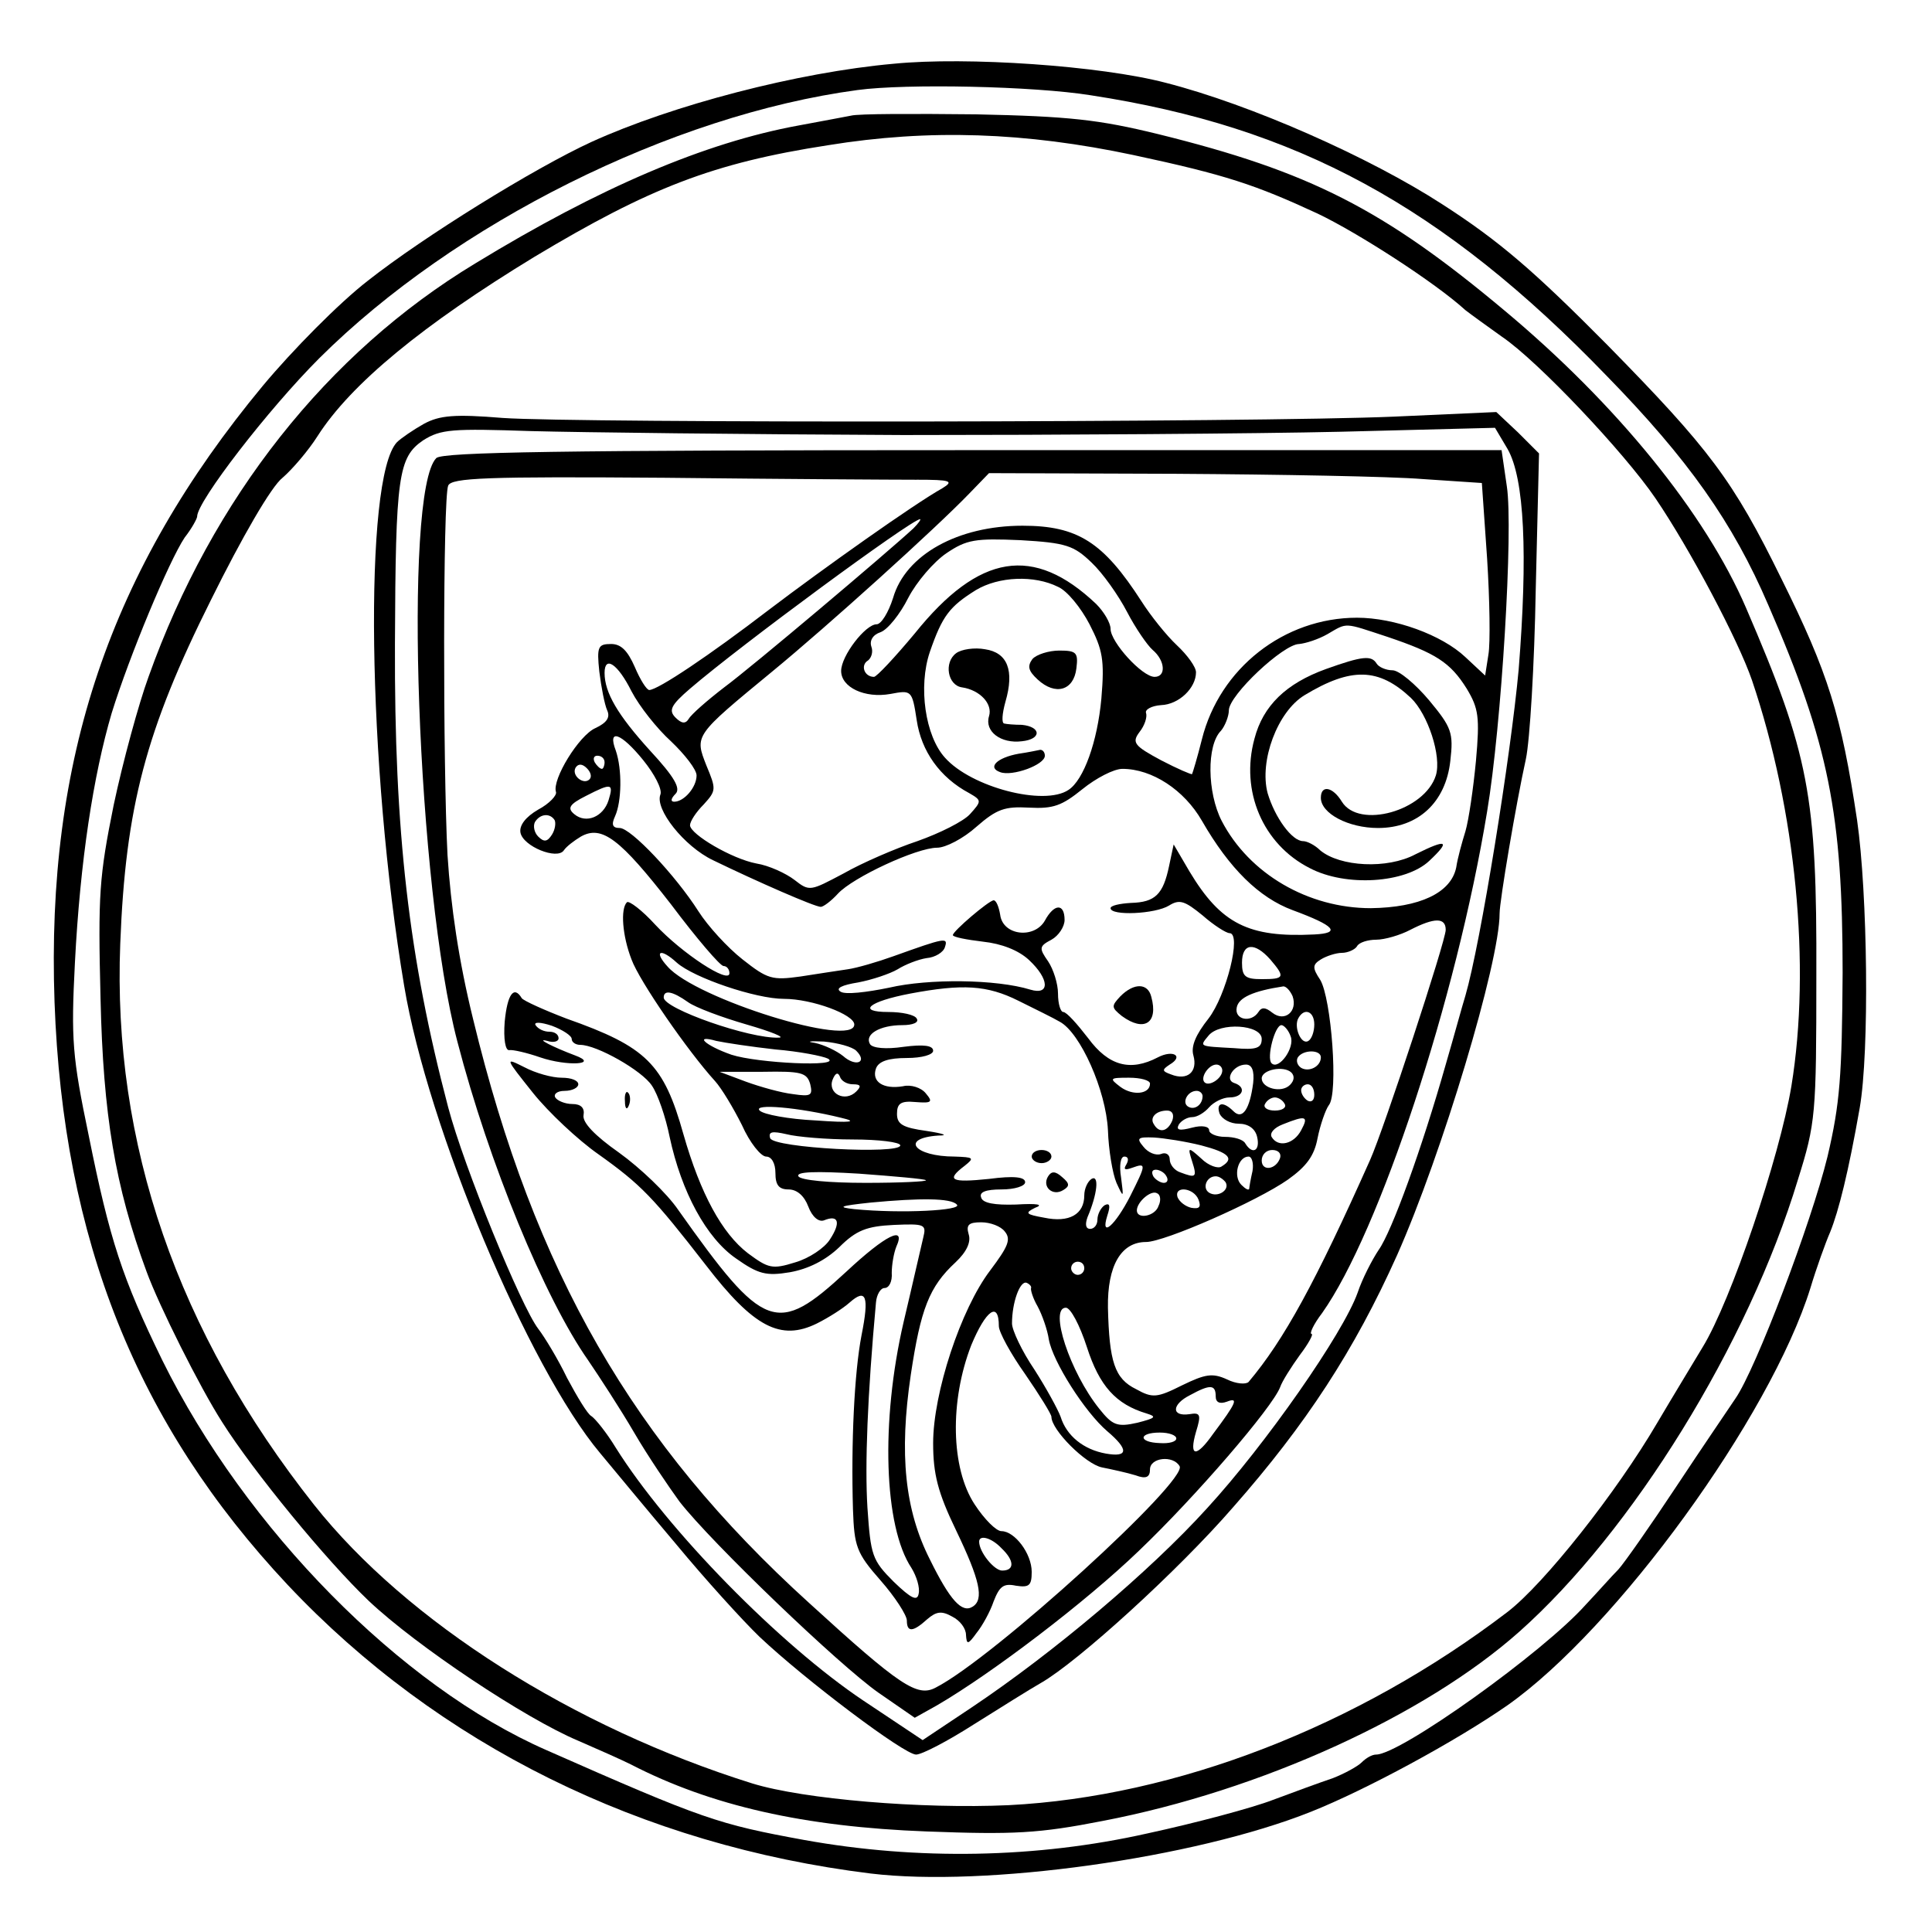 <?xml version="1.0" standalone="no"?>
<!DOCTYPE svg PUBLIC "-//W3C//DTD SVG 20010904//EN"
 "http://www.w3.org/TR/2001/REC-SVG-20010904/DTD/svg10.dtd">
<svg version="1.0" xmlns="http://www.w3.org/2000/svg"
 width="294pt" height="294pt" viewBox="0 0 294 294"
 preserveAspectRatio="xMidYMid meet">
<g transform="translate(0,294) scale(0.1,-0.1)"
fill="#000000" stroke="none">
<path d="M1360 2843 c-146 -13 -337 -63 -460 -119 -87 -40 -255 -144 -340
-211 -44 -34 -115 -106 -160 -160 -233 -281 -330 -569 -317 -938 13 -361 125
-642 355 -887 229 -243 538 -396 887 -439 174 -21 492 23 670 94 83 33 220
107 299 162 166 117 400 439 461 635 9 30 23 69 30 85 13 32 28 92 45 189 15
86 12 327 -4 438 -24 160 -44 224 -115 367 -74 151 -110 198 -265 356 -111
112 -164 158 -251 214 -111 72 -292 152 -421 185 -99 26 -303 40 -414 29z
m300 -48 c313 -48 535 -168 785 -427 124 -127 192 -223 246 -349 92 -211 113
-318 113 -559 -1 -158 -4 -199 -23 -280 -25 -102 -109 -323 -140 -368 -10 -15
-51 -75 -90 -134 -39 -59 -79 -116 -88 -126 -10 -10 -32 -35 -50 -54 -64 -72
-282 -228 -319 -228 -6 0 -15 -5 -22 -12 -6 -6 -26 -17 -44 -24 -18 -6 -59
-21 -91 -33 -31 -12 -117 -35 -191 -51 -169 -38 -350 -41 -522 -10 -131 24
-153 31 -393 137 -221 97 -457 336 -584 593 -61 125 -80 183 -112 342 -25 120
-27 146 -21 263 8 155 28 285 56 380 27 87 87 231 111 267 11 14 19 29 19 32
0 23 108 163 186 241 206 205 536 370 819 408 74 10 268 6 355 -8z"/>
<path d="M1295 2764 c-11 -2 -47 -9 -80 -15 -142 -26 -302 -94 -492 -210 -225
-136 -400 -357 -497 -629 -15 -41 -39 -129 -53 -195 -22 -109 -24 -136 -20
-295 4 -176 22 -285 70 -415 19 -52 81 -176 115 -229 48 -76 159 -211 223
-272 73 -69 238 -179 319 -213 30 -13 66 -29 80 -36 122 -63 264 -95 450 -102
133 -5 171 -3 268 16 240 46 490 160 634 288 172 153 348 437 424 688 27 86
28 99 28 310 1 275 -11 337 -107 560 -62 144 -197 310 -367 452 -185 155 -297
212 -528 269 -90 22 -135 27 -277 30 -93 1 -179 1 -190 -2z m430 -60 c140 -30
185 -45 280 -89 61 -29 179 -105 225 -147 9 -7 34 -25 55 -40 55 -37 187 -177
234 -246 53 -78 126 -216 147 -277 67 -198 90 -435 60 -618 -18 -108 -92 -327
-135 -397 -15 -25 -46 -76 -69 -115 -62 -106 -172 -245 -228 -288 -228 -174
-504 -281 -759 -294 -133 -6 -312 9 -390 33 -272 85 -526 246 -667 424 -208
263 -307 550 -295 854 8 208 39 325 138 523 47 95 92 173 109 186 15 13 39 41
53 63 51 80 161 170 330 273 175 105 272 143 447 170 154 25 300 20 465 -15z"/>
<path d="M645 2295 c-16 -9 -35 -22 -41 -28 -51 -54 -45 -493 11 -827 36 -216
189 -581 298 -711 20 -24 72 -87 116 -139 43 -52 101 -116 127 -141 70 -66
220 -179 238 -179 9 0 49 21 88 46 40 25 86 54 102 63 56 32 209 171 293 268
110 125 184 238 249 383 68 153 156 445 156 520 0 19 25 167 40 235 6 28 13
143 15 258 l5 207 -32 32 -33 31 -156 -7 c-209 -9 -1243 -10 -1356 -2 -73 6
-96 4 -120 -9z m729 -17 c237 0 537 2 666 5 l235 6 19 -32 c26 -45 31 -161 17
-336 -12 -131 -58 -417 -81 -496 -5 -16 -18 -64 -30 -105 -36 -127 -82 -254
-102 -282 -10 -15 -25 -44 -32 -65 -22 -62 -140 -231 -229 -328 -87 -96 -234
-220 -358 -303 l-75 -50 -90 60 c-127 85 -298 259 -377 385 -14 23 -31 44 -37
48 -6 3 -22 30 -37 58 -14 29 -34 62 -44 75 -26 34 -113 246 -137 337 -60 228
-82 419 -81 705 1 256 5 284 43 310 27 17 44 18 164 14 74 -2 328 -5 566 -6z"/>
<path d="M664 2243 c-51 -51 -29 -656 32 -888 48 -185 133 -391 199 -485 17
-25 49 -74 70 -110 21 -36 53 -83 69 -105 49 -63 243 -249 303 -291 l55 -38
34 19 c84 49 226 157 307 235 87 83 203 218 215 249 3 9 17 31 30 49 13 17 21
32 18 32 -4 0 3 15 16 32 87 123 204 477 251 763 22 131 40 430 30 495 l-8 55
-804 0 c-630 0 -807 -3 -817 -12z m731 -33 c52 0 57 -2 39 -13 -43 -24 -181
-122 -264 -185 -90 -69 -169 -122 -182 -122 -4 0 -14 16 -22 35 -11 25 -21 35
-36 35 -20 0 -22 -4 -18 -42 3 -24 8 -50 12 -59 5 -11 -1 -19 -18 -27 -25 -11
-66 -78 -60 -97 2 -5 -10 -18 -27 -27 -19 -11 -29 -24 -27 -35 4 -21 56 -42
66 -27 4 6 16 15 26 21 32 18 60 -4 137 -103 39 -52 75 -94 80 -94 5 0 9 -5 9
-11 0 -17 -72 30 -113 74 -20 22 -40 37 -43 34 -10 -10 -7 -51 7 -87 12 -33
86 -140 127 -185 10 -11 28 -41 41 -67 12 -27 29 -48 37 -48 8 0 14 -10 14
-25 0 -18 5 -25 20 -25 13 0 24 -10 30 -26 6 -16 16 -24 24 -21 22 9 26 -3 9
-29 -8 -13 -32 -29 -53 -35 -35 -11 -41 -9 -72 14 -39 30 -72 90 -98 181 -30
107 -56 133 -178 176 -34 13 -65 27 -68 31 -12 20 -22 6 -26 -36 -2 -26 1 -44
7 -43 5 1 27 -4 47 -11 41 -14 91 -11 53 3 -32 12 -62 27 -42 22 9 -3 17 -1
17 4 0 6 -6 10 -14 10 -8 0 -17 4 -21 10 -3 5 7 5 25 -1 16 -6 30 -15 30 -20
0 -5 6 -9 13 -9 25 0 94 -39 109 -62 9 -13 21 -48 27 -78 18 -84 56 -154 101
-185 34 -24 46 -27 82 -21 28 5 54 18 75 38 26 26 42 32 83 34 47 2 50 1 45
-19 -3 -12 -16 -70 -30 -129 -35 -151 -30 -311 12 -374 8 -13 13 -30 11 -39
-2 -12 -11 -8 -38 18 -33 33 -35 40 -40 113 -4 65 0 170 13 312 1 12 7 22 13
22 7 0 12 10 11 23 0 12 3 30 7 40 15 33 -16 18 -76 -38 -106 -98 -125 -91
-256 94 -17 25 -58 64 -90 87 -37 26 -56 46 -54 57 2 11 -4 17 -17 17 -11 0
-23 5 -26 10 -3 5 3 10 14 10 12 0 21 5 21 10 0 6 -11 10 -25 10 -15 0 -40 7
-57 16 -30 15 -30 15 13 -39 24 -30 69 -72 99 -93 66 -47 84 -66 164 -169 73
-95 114 -116 169 -89 18 9 40 23 50 32 25 22 30 10 18 -50 -11 -57 -16 -164
-13 -265 2 -56 5 -66 42 -108 22 -25 40 -53 40 -61 0 -18 9 -18 31 2 14 12 22
13 38 4 12 -6 21 -18 21 -28 1 -15 3 -15 16 3 9 11 21 33 26 48 9 23 15 28 34
24 20 -3 24 0 24 21 0 28 -26 62 -46 62 -8 0 -26 18 -41 41 -36 55 -38 157 -5
242 22 53 42 68 42 29 0 -9 18 -42 40 -73 22 -32 40 -61 40 -65 0 -20 52 -72
77 -77 15 -3 38 -8 51 -12 16 -6 22 -3 22 9 0 18 35 22 45 5 14 -21 -283 -292
-371 -337 -28 -15 -54 2 -193 129 -268 243 -418 504 -511 888 -22 89 -34 172
-39 250 -7 137 -7 542 1 562 5 12 58 14 329 12 178 -2 351 -3 384 -3z m770 1
l90 -6 8 -115 c4 -63 5 -129 2 -146 l-5 -32 -30 28 c-36 34 -108 60 -165 60
-111 0 -209 -77 -236 -185 -7 -28 -14 -51 -15 -53 -1 -1 -22 8 -47 21 -41 22
-45 27 -33 43 8 10 12 23 10 29 -2 5 8 11 23 12 27 1 53 26 53 50 0 8 -13 26
-29 41 -16 15 -40 45 -54 67 -58 90 -97 115 -181 115 -98 0 -178 -44 -197
-110 -7 -22 -18 -40 -25 -40 -17 0 -54 -48 -54 -71 0 -25 36 -42 75 -35 32 6
33 6 40 -40 7 -47 35 -87 80 -111 19 -11 19 -12 1 -32 -10 -11 -46 -29 -80
-41 -33 -11 -84 -33 -112 -49 -51 -27 -52 -28 -75 -10 -13 10 -39 22 -58 25
-37 7 -100 44 -101 58 0 6 9 20 21 32 19 21 19 23 4 59 -18 46 -19 45 100 143
84 69 249 218 300 271 l30 31 285 -1 c157 -1 326 -4 375 -8z m-775 -75 c-40
-37 -246 -211 -288 -242 -26 -20 -50 -41 -54 -48 -5 -8 -11 -7 -20 2 -11 11
-7 19 22 44 78 67 335 256 350 258 2 0 -2 -6 -10 -14z m271 -52 c17 -16 41
-50 54 -75 13 -25 31 -51 39 -58 19 -16 21 -41 3 -41 -19 0 -67 53 -67 73 0 9
-10 26 -22 38 -95 90 -178 77 -276 -45 -30 -36 -58 -66 -62 -66 -15 0 -21 18
-9 25 5 4 8 13 5 21 -3 9 2 18 14 22 11 4 30 28 42 52 13 25 39 55 58 68 31
21 44 23 113 20 69 -4 81 -8 108 -34z m-51 -37 c14 -6 35 -32 48 -57 20 -39
23 -54 18 -113 -6 -66 -27 -124 -50 -139 -37 -25 -148 4 -188 49 -30 33 -41
108 -23 161 19 55 30 69 70 94 35 21 89 23 125 5z m501 -76 c74 -25 96 -39
121 -79 18 -30 20 -43 14 -110 -4 -42 -11 -90 -16 -107 -5 -16 -12 -41 -14
-55 -8 -39 -56 -61 -130 -62 -95 0 -185 52 -227 133 -22 43 -23 115 -1 137 6
7 12 22 12 31 0 23 83 101 107 101 10 1 29 7 43 15 31 18 24 18 91 -4z m-1150
-83 c12 -23 39 -57 60 -76 21 -20 39 -43 39 -52 0 -18 -19 -40 -34 -40 -6 0
-5 5 2 12 8 8 -1 25 -39 66 -49 54 -69 88 -69 118 0 27 20 14 41 -28z m18
-105 c17 -21 29 -44 26 -52 -9 -22 36 -79 80 -100 68 -33 155 -71 164 -71 4 0
16 9 26 20 23 25 120 70 151 70 13 0 40 14 60 32 31 27 43 31 80 29 37 -2 50
3 81 28 21 17 48 31 61 31 45 0 94 -32 121 -79 42 -73 87 -117 138 -136 65
-24 74 -35 33 -37 -100 -5 -142 16 -190 96 l-24 41 -7 -33 c-9 -43 -21 -55
-58 -56 -17 -1 -31 -4 -31 -8 0 -12 68 -9 89 4 16 10 24 7 51 -15 17 -15 36
-27 41 -27 19 0 -5 -95 -32 -130 -19 -24 -27 -42 -23 -56 7 -25 -9 -39 -34
-29 -14 5 -14 7 -2 15 22 13 5 23 -18 11 -42 -22 -75 -13 -106 29 -17 22 -33
40 -38 40 -4 0 -8 12 -8 28 0 15 -7 37 -15 49 -14 20 -14 23 5 33 11 6 20 20
20 30 0 26 -16 25 -30 -1 -16 -28 -64 -23 -68 9 -2 12 -6 22 -10 22 -8 -1 -62
-47 -62 -53 0 -3 21 -7 46 -10 28 -3 54 -13 70 -28 31 -29 32 -54 2 -45 -52
16 -155 17 -215 3 -34 -7 -67 -11 -74 -6 -8 5 2 10 27 14 21 4 48 13 60 20 11
7 31 15 44 17 13 1 26 9 28 17 5 15 0 14 -78 -14 -25 -9 -56 -18 -70 -20 -14
-2 -46 -7 -72 -11 -43 -6 -50 -4 -88 26 -23 18 -53 51 -67 73 -35 55 -103 127
-120 127 -11 0 -13 5 -7 18 10 22 11 71 1 100 -13 34 8 27 42 -15z m-59 -3 c0
-5 -2 -10 -4 -10 -3 0 -8 5 -11 10 -3 6 -1 10 4 10 6 0 11 -4 11 -10z m-23
-26 c-9 -9 -28 6 -21 18 4 6 10 6 17 -1 6 -6 8 -13 4 -17z m29 -32 c-8 -25
-34 -36 -52 -21 -11 9 -8 15 18 28 39 20 42 19 34 -7z m-82 -30 c2 -4 1 -14
-4 -22 -7 -11 -12 -12 -21 -3 -6 6 -8 16 -5 22 8 13 23 14 30 3z m1356 -167
c0 -17 -94 -303 -115 -350 -83 -186 -131 -274 -185 -338 -4 -4 -19 -3 -33 4
-22 10 -33 8 -68 -9 -38 -19 -45 -20 -70 -6 -33 16 -41 42 -43 124 -1 64 20
100 58 100 28 0 169 62 216 95 28 20 40 36 45 63 4 20 12 43 17 50 15 17 4
163 -13 191 -12 18 -12 23 1 31 8 5 23 10 32 10 9 0 20 5 23 10 3 6 17 10 29
10 13 0 37 7 52 15 37 19 54 19 54 0z m-267 -45 c23 -27 22 -30 -13 -30 -25 0
-30 4 -30 25 0 30 19 32 43 5z m-903 -5 c26 -23 120 -55 163 -55 43 0 107 -24
107 -39 0 -36 -241 39 -284 88 -22 24 -11 29 14 6z m520 -58 c24 -12 53 -26
63 -32 31 -17 70 -104 73 -165 1 -30 7 -66 13 -80 11 -24 11 -23 7 8 -3 18 -1
32 5 32 6 0 7 -5 3 -12 -5 -8 -2 -9 9 -5 22 8 21 5 -3 -43 -23 -45 -46 -65
-35 -30 5 15 4 20 -4 16 -6 -4 -11 -14 -11 -22 0 -8 -5 -14 -11 -14 -7 0 -8 7
-4 18 15 35 18 65 6 58 -6 -4 -11 -15 -11 -25 0 -29 -23 -42 -61 -34 -28 5
-30 7 -14 15 14 5 4 7 -29 5 -32 -1 -51 2 -53 11 -3 8 7 12 31 12 20 0 36 5
36 11 0 8 -17 10 -55 5 -58 -6 -66 -2 -37 20 15 12 14 13 -15 14 -62 0 -84 28
-25 32 16 0 8 3 -18 7 -36 5 -45 10 -45 26 0 16 6 20 28 18 25 -2 27 0 16 13
-7 9 -23 14 -35 11 -30 -5 -48 7 -41 27 4 11 19 16 47 16 23 0 40 5 40 11 0 8
-14 10 -45 6 -27 -4 -47 -2 -51 4 -9 15 15 29 49 29 16 0 26 4 22 10 -3 6 -23
10 -43 10 -49 0 -30 16 33 28 80 15 117 13 165 -11z m417 7 c8 -23 -12 -40
-31 -25 -10 8 -16 9 -21 1 -11 -17 -37 -12 -33 7 3 15 25 25 71 32 4 0 10 -6
14 -15z m-920 -9 c11 -8 51 -23 89 -34 38 -11 60 -20 49 -20 -44 -2 -175 44
-175 61 0 12 13 10 37 -7z m953 -34 c0 -11 -4 -22 -9 -25 -11 -7 -23 22 -15
35 9 16 24 10 24 -10z m-80 -22 c0 -14 -8 -17 -42 -14 -54 3 -53 2 -39 19 17
21 81 17 81 -5z m44 4 c7 -17 -18 -52 -29 -41 -8 8 5 58 15 58 4 0 11 -8 14
-17z m-784 -20 c36 -3 72 -10 80 -14 22 -13 -107 -7 -147 6 -40 14 -58 31 -23
21 14 -3 54 -9 90 -13z m123 -2 c18 -18 -1 -25 -20 -8 -10 8 -29 17 -43 20
-14 2 -8 3 14 2 21 -2 43 -8 49 -14z m707 -10 c0 -14 -18 -23 -30 -16 -6 4 -8
11 -5 16 8 12 35 12 35 0z m-150 -20 c0 -12 -20 -25 -27 -18 -7 7 6 27 18 27
5 0 9 -4 9 -9z m47 -19 c-5 -39 -16 -57 -30 -43 -16 16 -27 13 -21 -4 4 -8 16
-15 29 -15 14 0 25 -7 28 -20 5 -21 -7 -28 -18 -10 -3 6 -17 10 -31 10 -13 0
-24 5 -24 10 0 6 -11 8 -26 4 -19 -5 -25 -4 -20 5 4 6 13 11 20 11 8 0 19 7
26 15 7 8 21 15 31 15 21 0 26 16 7 22 -15 5 -1 28 18 28 9 0 13 -9 11 -28z
m56 -3 c-13 -13 -43 -5 -43 10 0 13 33 20 45 9 5 -5 5 -12 -2 -19z m-730 1 c4
-17 1 -19 -26 -15 -18 2 -50 11 -72 19 l-40 15 66 0 c58 1 67 -1 72 -19z m65
0 c12 0 13 -3 5 -11 -17 -17 -44 -3 -36 18 4 10 8 12 11 5 2 -7 11 -12 20 -12z
m452 1 c0 -16 -26 -19 -45 -5 -17 13 -17 14 13 14 18 0 32 -4 32 -9z m250 -17
c0 -8 -4 -12 -10 -9 -5 3 -10 10 -10 16 0 5 5 9 10 9 6 0 10 -7 10 -16z m-170
-2 c0 -13 -12 -22 -22 -16 -10 6 -1 24 13 24 5 0 9 -4 9 -8z m125 -12 c3 -5
-3 -10 -15 -10 -12 0 -18 5 -15 10 3 6 10 10 15 10 5 0 12 -4 15 -10z m-675
-21 c26 -6 16 -8 -39 -4 -41 2 -79 9 -85 15 -11 11 59 5 124 -11z m504 -4 c-7
-17 -20 -20 -28 -6 -7 10 3 21 20 21 8 0 11 -6 8 -15z m196 -15 c-11 -21 -35
-27 -45 -10 -3 6 4 14 17 19 35 14 40 13 28 -9z m-682 -14 c39 0 72 -4 72 -9
0 -14 -193 -4 -198 11 -3 10 3 11 25 6 15 -4 61 -8 101 -8z m530 -9 c42 -11
51 -20 31 -32 -5 -4 -20 1 -31 12 -20 18 -21 18 -14 -4 8 -25 6 -26 -18 -17
-9 3 -16 12 -16 20 0 7 -6 11 -13 8 -8 -3 -20 2 -27 11 -11 13 -9 15 16 14 16
-1 48 -6 72 -12z m120 -19 c-6 -18 -28 -21 -28 -4 0 9 7 16 16 16 9 0 14 -5
12 -12z m-42 -20 c-3 -13 -5 -25 -5 -27 -1 -3 -6 0 -12 6 -13 13 -5 43 11 43
5 0 8 -10 6 -22z m-497 -14 c2 -2 -39 -4 -92 -4 -55 0 -99 4 -102 10 -4 7 26
8 92 4 54 -4 100 -8 102 -10z m366 6 c3 -5 2 -10 -4 -10 -5 0 -13 5 -16 10 -3
6 -2 10 4 10 5 0 13 -4 16 -10z m90 -9 c7 -12 -12 -24 -25 -16 -11 7 -4 25 10
25 5 0 11 -4 15 -9z m-102 -36 c-5 -16 -33 -21 -33 -7 0 13 22 32 31 26 5 -2
6 -11 2 -19z m61 9 c4 -11 1 -14 -11 -12 -9 2 -18 9 -21 16 -6 18 25 15 32 -4z
m-368 -7 c10 -9 -84 -14 -156 -7 -27 3 -22 5 25 10 75 7 122 7 131 -3z m73
-41 c10 -12 5 -23 -22 -59 -45 -59 -87 -187 -87 -263 0 -47 7 -75 35 -133 36
-75 43 -105 25 -116 -16 -10 -34 9 -65 72 -38 75 -47 160 -29 281 15 100 28
134 68 171 17 16 24 31 20 43 -4 14 0 18 19 18 14 0 30 -6 36 -14z m121 -56
c0 -5 -4 -10 -10 -10 -5 0 -10 5 -10 10 0 6 5 10 10 10 6 0 10 -4 10 -10z
m-81 -30 c-1 -3 3 -16 10 -28 7 -13 15 -36 17 -50 6 -34 55 -111 89 -140 33
-28 32 -40 -2 -34 -34 6 -60 27 -69 56 -4 11 -22 44 -40 72 -19 28 -34 60 -34
70 0 32 12 65 22 62 5 -2 8 -6 7 -8z m85 -90 c19 -59 44 -87 91 -101 16 -5 13
-7 -14 -14 -31 -7 -38 -4 -58 21 -45 56 -77 154 -51 154 7 0 21 -26 32 -60z
m196 -75 c0 -9 6 -12 17 -8 18 7 15 -1 -21 -49 -26 -37 -37 -35 -26 3 8 26 7
30 -10 27 -28 -4 -27 15 1 29 31 17 39 16 39 -2z m-60 -64 c0 -5 -11 -8 -25
-7 -33 1 -33 16 0 16 14 0 25 -4 25 -9z m-266 -167 c20 -19 20 -34 1 -34 -12
0 -35 28 -35 44 0 11 19 6 34 -10z"/>
<path d="M951 1264 c0 -11 3 -14 6 -6 3 7 2 16 -1 19 -3 4 -6 -2 -5 -13z"/>
<path d="M1455 1946 c-19 -14 -13 -49 9 -52 27 -4 47 -25 41 -44 -7 -23 18
-42 50 -38 30 3 30 22 0 25 -11 0 -23 1 -27 2 -4 1 -3 15 2 33 14 48 3 75 -31
80 -16 3 -36 0 -44 -6z"/>
<path d="M1571 1937 c-8 -11 -6 -18 8 -31 27 -25 55 -17 59 17 3 24 0 27 -26
27 -16 0 -35 -6 -41 -13z"/>
<path d="M1550 1793 c-33 -6 -48 -21 -28 -28 18 -7 68 11 68 25 0 5 -3 9 -7 9
-5 -1 -19 -4 -33 -6z"/>
<path d="M2018 1922 c-61 -22 -96 -56 -109 -106 -22 -80 13 -161 84 -197 55
-29 146 -23 182 11 33 31 27 34 -21 10 -43 -23 -115 -19 -145 6 -8 8 -20 14
-26 14 -17 0 -43 36 -54 73 -13 49 15 124 56 149 71 43 113 42 162 -4 26 -25
47 -89 38 -118 -17 -54 -117 -82 -143 -40 -14 23 -32 26 -32 6 0 -24 42 -46
87 -46 61 0 103 39 110 102 5 43 2 51 -32 92 -21 25 -46 46 -56 46 -10 0 -21
5 -24 10 -8 13 -21 12 -77 -8z"/>
<path d="M1705 1424 c-14 -15 -14 -17 2 -30 34 -25 56 -11 45 29 -5 21 -26 22
-47 1z"/>
<path d="M1570 1180 c0 -5 7 -10 15 -10 8 0 15 5 15 10 0 6 -7 10 -15 10 -8 0
-15 -4 -15 -10z"/>
<path d="M1595 1150 c-10 -16 7 -31 23 -21 10 6 10 10 -2 20 -10 9 -16 9 -21
1z"/>
</g>
</svg>
